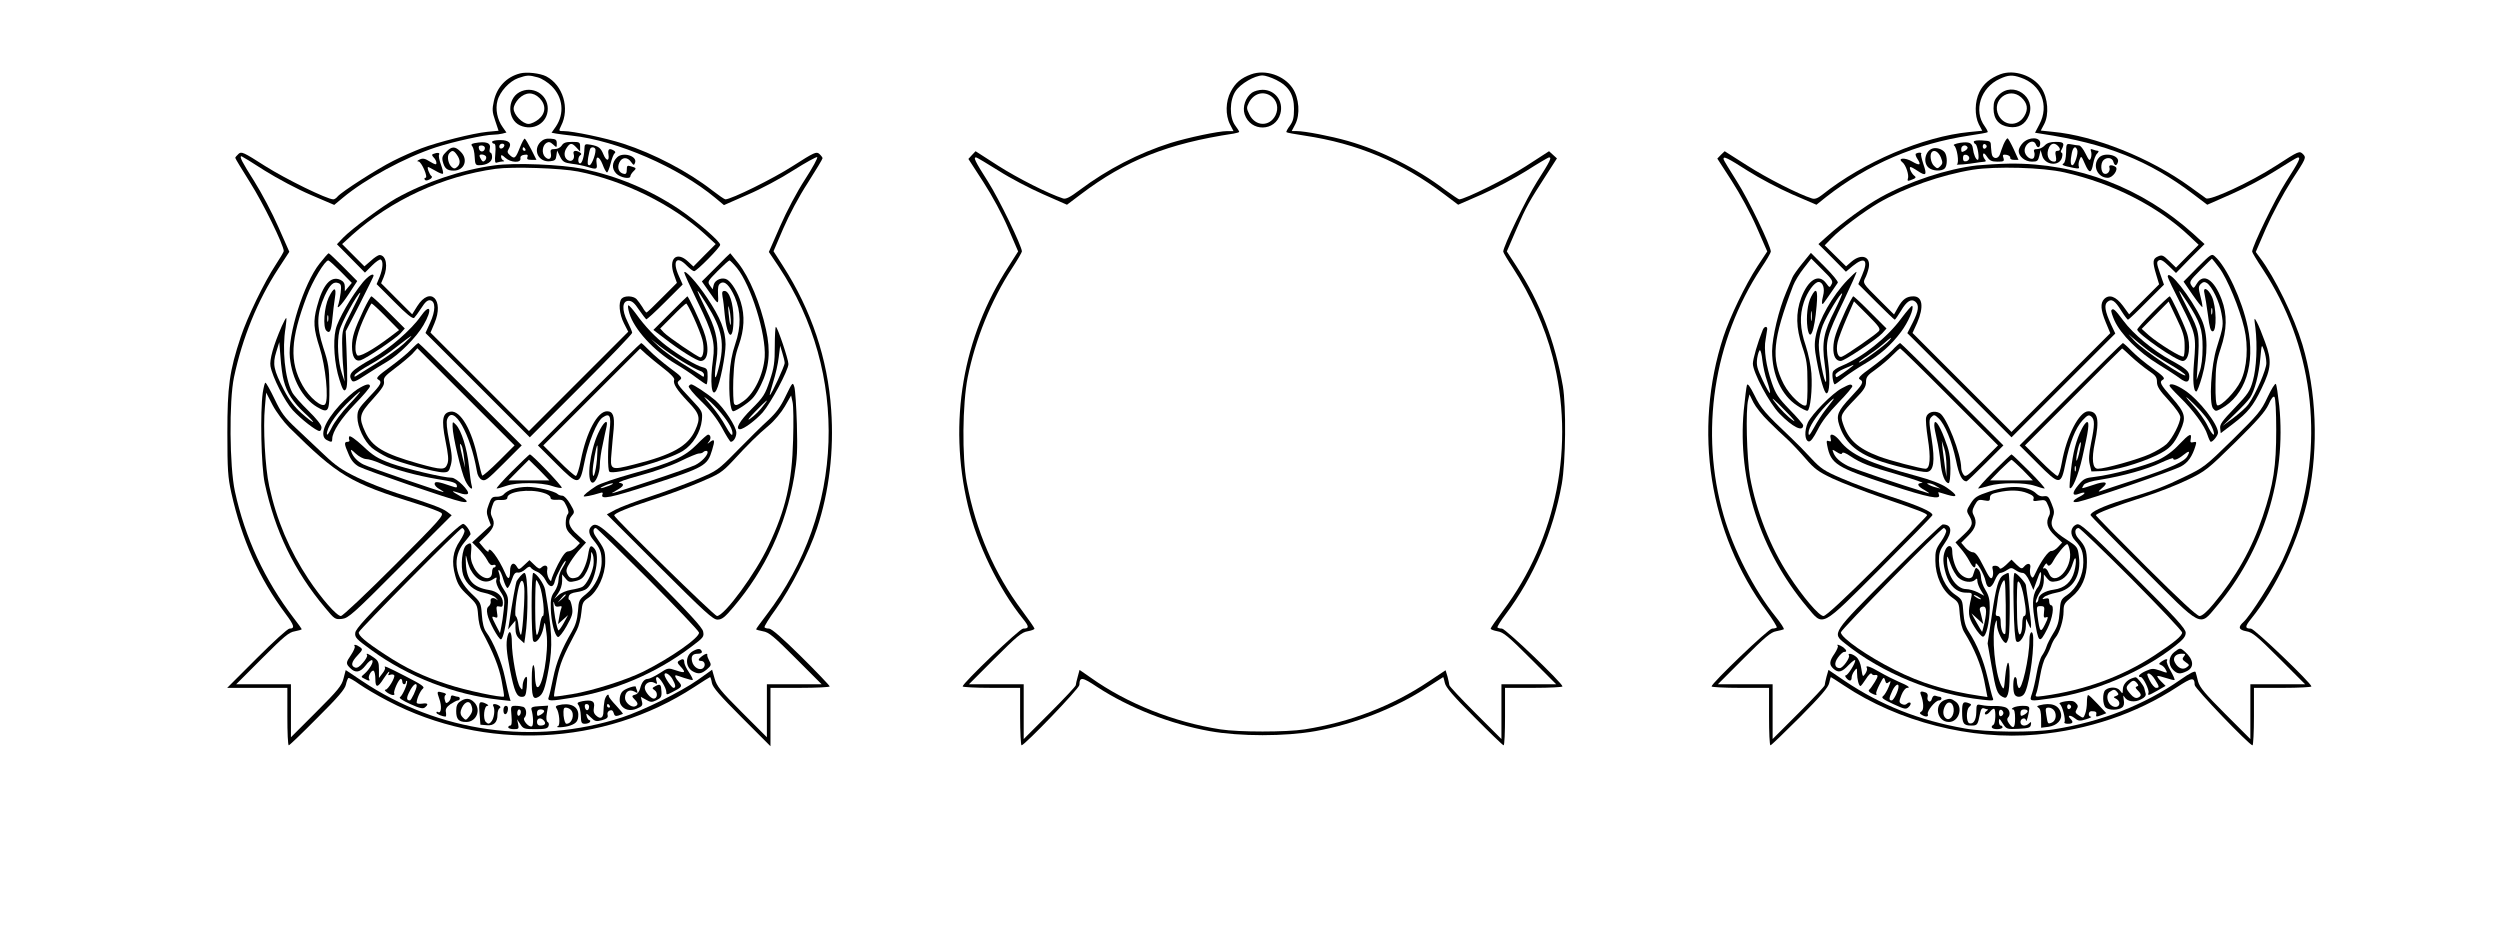 <?xml version="1.0" encoding="UTF-8" standalone="yes"?>
<svg version="1.0" xmlns="http://www.w3.org/2000/svg" width="14.5in" height="5.5in" viewBox="0 0 1392 528" preserveAspectRatio="xMidYMid meet">
  <g transform="translate(0,528) scale(0.1,-0.1)" fill="#000000" stroke="none">
    <path d="M2895 4871 c-74 -19 -128 -75 -145 -153 -10 -46 -10 -60 7 -109 l19
-57 -63 -6 c-80 -8 -274 -57 -367 -92 -39 -15 -110 -46 -157 -70 -88 -44 -286
-171 -309 -198 -7 -9 -18 -16 -24 -16 -35 0 -265 113 -379 185 -122 78 -133
83 -149 68 -10 -9 -18 -19 -18 -22 0 -4 38 -66 83 -138 70 -110 187 -348 187
-381 0 -5 -21 -40 -46 -78 -62 -94 -157 -290 -193 -399 -64 -192 -75 -277 -75
-535 0 -205 3 -248 22 -334 58 -260 155 -477 303 -675 48 -64 52 -81 21 -81
-10 0 -91 -74 -182 -165 l-165 -165 168 0 167 0 0 -160 c0 -88 3 -160 8 -160
4 0 76 69 159 153 116 115 154 160 159 185 4 18 10 34 14 37 3 2 31 -13 61
-35 30 -21 101 -63 159 -93 538 -282 1200 -252 1705 77 47 31 87 56 89 56 2 0
7 -15 10 -33 5 -25 43 -69 166 -192 l160 -160 0 163 0 162 165 0 c91 0 165 4
165 8 0 4 -71 79 -158 165 -105 104 -166 157 -180 157 -11 0 -23 3 -25 7 -3 5
26 51 64 103 80 111 185 316 228 448 68 204 95 433 79 660 -19 283 -110 555
-269 802 l-52 81 54 126 c32 74 88 180 137 255 45 71 82 132 82 137 0 4 -8 15
-18 24 -16 14 -27 10 -147 -67 -110 -71 -343 -186 -376 -186 -5 0 -37 22 -72
49 -136 106 -325 205 -497 261 -99 32 -280 70 -331 70 -29 0 -29 0 -15 29 50
97 11 227 -83 276 -34 17 -108 26 -146 16z m100 -22 c22 -6 56 -28 76 -48 64
-63 73 -153 24 -226 l-24 -34 27 -5 c15 -2 53 -8 85 -11 254 -28 594 -176 800
-347 l48 -40 132 58 c73 31 187 92 255 136 68 43 128 76 132 73 5 -3 -25 -58
-67 -123 -45 -69 -102 -176 -139 -261 l-63 -144 55 -82 c394 -593 367 -1366
-67 -1937 -33 -43 -59 -79 -59 -82 0 -2 17 -7 38 -11 33 -5 60 -28 183 -151
l144 -144 -153 0 -152 0 0 -147 0 -148 -139 139 c-121 121 -140 145 -152 188
l-14 49 -80 -57 c-94 -66 -306 -171 -420 -208 -489 -159 -1023 -84 -1450 203
l-90 60 -12 -46 c-10 -41 -31 -66 -152 -187 l-141 -141 0 148 0 147 -152 0
-153 0 144 144 c123 123 150 146 183 151 21 4 38 9 38 12 0 2 -20 30 -44 61
-162 212 -272 448 -328 706 -30 138 -33 504 -5 636 47 220 130 424 246 603
l62 95 -61 138 c-33 76 -94 191 -135 256 -68 107 -84 138 -70 138 2 0 61 -36
129 -80 72 -45 181 -103 256 -135 l131 -56 47 39 c127 106 346 225 520 282 99
32 271 70 319 70 15 0 38 3 50 6 l23 6 -21 30 c-30 41 -42 101 -29 147 13 51
67 109 115 126 49 17 60 18 110 4z"/>
    <path d="M2891 4766 c-68 -38 -66 -152 4 -184 75 -34 155 13 155 93 0 81 -87
131 -159 91z m113 -32 c37 -38 36 -84 -5 -118 -17 -14 -42 -26 -56 -26 -33 0
-83 51 -83 85 0 16 12 38 29 56 38 37 79 38 115 3z"/>
    <path d="M2895 4459 c-24 -61 -30 -66 -55 -44 -15 13 -17 21 -8 35 20 32 3 50
-47 50 -25 0 -45 -4 -45 -10 0 -5 5 -10 11 -10 8 0 10 -18 7 -55 -4 -45 -2
-55 9 -50 8 3 22 5 31 6 11 0 12 2 5 6 -7 2 -13 12 -13 21 0 12 4 11 23 -6 30
-28 89 -31 85 -4 -2 11 5 18 21 20 18 3 22 0 18 -12 -5 -12 0 -16 22 -16 l28
0 -29 58 c-16 31 -32 58 -36 60 -4 1 -16 -21 -27 -49z m-87 9 c-6 -18 -28 -21
-28 -4 0 9 7 16 16 16 9 0 14 -5 12 -12z m117 -18 c3 -5 1 -10 -4 -10 -6 0
-11 5 -11 10 0 6 2 10 4 10 3 0 8 -4 11 -10z"/>
    <path d="M3010 4490 c-45 -45 -12 -114 52 -108 28 3 33 7 36 32 l4 28 16 -33
c15 -30 23 -35 67 -41 28 -3 66 -11 85 -17 51 -16 57 -14 52 18 -7 47 14 44
33 -4 9 -25 20 -45 25 -45 4 0 13 23 20 50 7 28 17 53 22 56 6 4 5 10 -3 15
-26 16 -36 10 -31 -21 6 -39 -12 -39 -28 0 -15 37 -27 46 -70 54 -33 6 -35 4
-36 -22 -1 -43 -13 -82 -24 -82 -14 0 -13 37 1 46 8 4 7 9 -2 15 -23 15 -41
10 -35 -8 8 -25 -7 -45 -27 -37 -25 9 -31 42 -13 69 20 31 30 31 56 3 l20 -22
0 27 c0 25 -3 27 -45 27 -34 0 -48 -5 -57 -20 -8 -12 -24 -20 -39 -20 -22 0
-26 -4 -22 -24 6 -30 -11 -41 -32 -20 -20 20 -16 63 7 78 13 8 22 6 37 -8 21
-19 21 -19 21 5 0 21 -5 25 -35 27 -24 2 -41 -4 -55 -18z m304 -38 c9 -14 -18
-92 -32 -92 -11 0 -12 10 -7 43 4 23 9 45 12 50 6 9 21 9 27 -1z"/>
    <path d="M2642 4483 c-18 -4 -21 -8 -12 -18 6 -7 12 -34 13 -59 2 -40 5 -46
24 -46 43 0 73 18 73 45 0 14 -4 25 -9 25 -5 0 -7 9 -4 21 9 34 -20 44 -85 32z
m58 -27 c0 -22 -27 -27 -33 -5 -4 14 0 19 14 19 10 0 19 -6 19 -14z m6 -47 c3
-6 1 -16 -5 -22 -9 -9 -14 -8 -21 3 -5 8 -10 18 -10 23 0 11 28 8 36 -4z"/>
    <path d="M2484 4434 c-20 -19 -24 -31 -19 -52 10 -40 24 -52 61 -52 60 0 83
62 39 105 -31 32 -50 31 -81 -1z m60 -16 c20 -28 20 -52 1 -68 -11 -10 -18
-10 -29 -1 -20 17 -29 60 -15 77 16 19 25 18 43 -8z"/>
    <path d="M2413 4423 c-10 -3 -9 -8 2 -20 8 -8 15 -21 15 -30 0 -12 -7 -10 -36
7 -28 18 -40 20 -57 12 -15 -7 -17 -11 -7 -11 17 -1 56 -91 39 -91 -6 0 -7 -5
-4 -10 4 -7 13 -6 27 1 12 6 16 14 11 18 -11 7 -28 51 -19 51 3 0 21 -10 41
-21 20 -12 38 -19 41 -16 4 3 -2 26 -11 51 -9 24 -14 49 -10 55 6 11 -10 13
-32 4z"/>
    <path d="M3436 4404 c-29 -28 -31 -63 -5 -90 22 -23 79 -34 79 -15 0 5 7 17
16 26 19 18 18 20 -13 29 -20 6 -23 4 -23 -19 0 -19 -5 -26 -16 -23 -28 5 -39
33 -26 62 14 32 45 34 66 4 14 -19 16 -20 22 -4 14 37 -68 62 -100 30z"/>
    <path d="M2752 4359 c-180 -24 -385 -93 -546 -183 -79 -45 -246 -169 -296
-220 l-34 -36 78 -79 78 -79 40 40 c21 21 43 36 48 33 15 -9 12 -50 -6 -96
l-17 -41 98 -98 c69 -70 102 -96 111 -90 6 6 24 30 40 55 21 33 34 45 49 43
31 -5 31 -58 0 -125 l-26 -57 291 -291 290 -290 285 285 c157 157 285 290 285
297 0 6 -12 34 -26 62 -33 66 -30 116 6 116 19 0 33 -12 58 -50 19 -27 37 -51
40 -53 4 -1 51 42 105 96 l98 98 -20 45 c-40 86 -14 120 44 59 16 -16 34 -30
40 -30 14 0 145 132 145 147 0 19 -131 132 -230 199 -166 110 -339 182 -535
224 -117 24 -378 35 -493 19z m467 -34 c253 -50 527 -185 706 -349 l60 -55
-62 -62 -62 -63 -29 27 c-64 61 -112 18 -79 -73 l16 -45 -82 -82 c-45 -46 -84
-83 -87 -83 -3 0 -14 13 -23 30 -10 16 -25 36 -33 45 -18 18 -65 20 -82 3 -20
-20 -14 -87 12 -138 l24 -47 -277 -277 -276 -276 -274 274 -274 274 22 52 c56
131 -23 210 -96 95 l-28 -45 -86 86 -87 87 14 33 c26 61 14 124 -23 124 -7 0
-29 -14 -48 -32 l-36 -31 -62 62 -62 62 55 50 c219 196 506 328 800 369 95 13
361 4 459 -15z"/>
    <path d="M1779 3812 c-87 -110 -178 -397 -165 -523 12 -120 72 -228 151 -275
65 -38 70 -29 69 114 -1 103 -5 129 -34 217 -39 122 -37 188 8 288 30 64 49
82 78 70 13 -5 15 -15 11 -52 -3 -25 -9 -54 -12 -63 -16 -40 13 -12 57 55 l47
72 -77 78 c-42 42 -79 77 -82 77 -3 0 -26 -26 -51 -58z m118 -44 l62 -63 -20
-24 -19 -23 0 26 c0 18 -8 30 -25 38 -53 24 -98 -27 -130 -149 -22 -82 -19
-124 15 -230 33 -102 51 -284 31 -313 -16 -24 -89 36 -127 105 -73 131 -67
255 24 495 32 85 101 200 120 200 4 0 35 -28 69 -62z"/>
    <path d="M3986 3791 l-78 -78 38 -54 c55 -79 55 -79 52 -20 -2 41 1 56 14 64
23 15 50 -11 79 -76 35 -82 36 -166 3 -262 -19 -56 -28 -108 -32 -172 -5 -109
4 -203 21 -203 7 0 36 16 64 36 43 30 60 50 90 111 46 93 55 189 28 308 -32
147 -92 290 -153 368 -25 31 -46 57 -46 57 -1 0 -37 -35 -80 -79z m117 -3 c78
-95 163 -367 155 -496 -7 -96 -58 -203 -119 -246 -33 -23 -43 -26 -51 -15 -5
8 -7 67 -5 134 4 97 10 135 31 194 30 86 34 162 11 238 -16 53 -50 110 -76
126 -26 16 -68 0 -75 -29 l-6 -25 -15 21 c-15 21 -12 25 43 81 32 32 62 59 66
59 3 0 22 -19 41 -42z"/>
    <path d="M3810 3762 c0 -6 34 -80 75 -164 84 -172 98 -225 85 -319 -18 -125
-8 -221 19 -171 20 38 51 192 51 255 -1 78 -28 147 -103 259 -55 83 -127 162
-127 140z m125 -177 c88 -141 102 -218 65 -360 -20 -79 -26 -52 -10 53 12 83
-1 158 -41 241 -59 121 -68 141 -64 141 2 0 25 -34 50 -75z"/>
    <path d="M2021 3709 c-63 -76 -140 -209 -152 -264 -16 -70 -7 -193 21 -279 16
-52 24 -66 33 -57 12 12 13 49 6 231 l-4 95 78 152 c42 83 77 154 77 157 0 18
-29 0 -59 -35z m-63 -161 c-50 -97 -53 -106 -53 -178 0 -41 3 -106 7 -145 l7
-70 -15 45 c-22 63 -29 178 -14 238 10 44 102 212 116 212 3 0 -19 -46 -48
-102z"/>
    <path d="M1830 3623 c-25 -54 -33 -164 -13 -184 19 -19 27 -4 34 69 3 37 10
88 14 115 10 61 -6 61 -35 0z m-3 -130 c-3 -10 -5 -4 -5 12 0 17 2 24 5 18 2
-7 2 -21 0 -30z"/>
    <path d="M4023 3628 c4 -18 9 -62 12 -98 14 -140 50 -156 49 -22 -1 84 -23
152 -50 152 -13 0 -15 -7 -11 -32z m46 -127 c2 -54 -6 -32 -12 34 -4 39 -3 50
2 30 5 -16 9 -45 10 -64z"/>
    <path d="M2024 3553 c-51 -109 -64 -149 -64 -202 0 -58 18 -86 48 -77 33 11
193 119 222 150 l24 27 -89 89 c-49 50 -93 90 -97 90 -4 0 -24 -35 -44 -77z
m125 -37 l73 -74 -53 -40 c-94 -71 -172 -114 -181 -99 -19 30 -7 101 33 193
23 52 45 94 48 94 4 0 40 -33 80 -74z"/>
    <path d="M3731 3536 l-93 -93 59 -45 c87 -68 184 -128 204 -128 44 0 51 78 15
172 -22 59 -83 188 -89 188 -1 0 -44 -42 -96 -94z m132 -25 c20 -44 42 -99 48
-123 12 -45 6 -98 -11 -98 -13 0 -182 115 -204 139 l-20 22 69 69 c38 39 72
70 76 70 3 0 23 -36 42 -79z"/>
    <path d="M3504 3536 c27 -90 137 -210 256 -281 36 -21 88 -55 116 -77 28 -21
54 -38 57 -38 4 0 7 20 7 44 0 39 -3 45 -27 51 -35 8 -131 65 -203 120 -62 48
-119 108 -169 178 -19 26 -38 47 -42 47 -5 0 -2 -20 5 -44z m296 -269 c41 -25
85 -48 98 -52 12 -3 22 -13 22 -22 0 -14 -2 -14 -22 1 -13 8 -59 38 -104 65
-44 28 -101 69 -125 91 l-44 42 50 -40 c28 -22 84 -60 125 -85z"/>
    <path d="M2341 3517 c-49 -71 -172 -178 -266 -232 -122 -69 -139 -88 -116
-124 7 -11 23 -5 77 31 38 25 92 58 119 74 66 38 164 136 203 204 52 89 38
126 -17 47z m-94 -152 c-27 -25 -90 -70 -140 -101 -51 -32 -102 -64 -115 -72
-18 -12 -21 -12 -17 -1 3 8 41 34 84 58 43 23 112 69 152 102 41 32 76 58 79
58 3 0 -17 -20 -43 -44z"/>
    <path d="M1569 3464 c-47 -108 -69 -187 -63 -223 11 -61 80 -197 124 -245 46
-50 131 -116 149 -116 6 0 11 9 11 21 0 13 -28 48 -74 93 -40 39 -81 85 -90
103 -40 80 -56 238 -36 358 4 28 6 52 4 54 -2 2 -13 -18 -25 -45z m11 -304
c17 -67 53 -121 115 -179 31 -28 53 -51 48 -51 -5 0 -34 22 -65 50 -38 34 -68
73 -96 127 -59 114 -65 146 -44 213 l17 55 7 -85 c3 -47 11 -106 18 -130z"/>
    <path d="M4314 3353 c0 -91 -4 -121 -28 -192 -26 -77 -34 -91 -102 -159 -66
-66 -92 -112 -64 -112 21 0 88 50 127 94 45 52 143 235 143 269 0 26 -61 207
-70 207 -3 0 -6 -48 -6 -107z m55 -94 c1 -15 -75 -179 -83 -179 -2 0 7 33 19
73 13 40 27 102 31 138 l8 64 12 -40 c7 -22 13 -47 13 -56z m-110 -226 c-29
-40 -56 -66 -84 -86 -17 -11 -4 6 30 41 59 61 80 78 54 45z"/>
    <path d="M2289 3334 c-18 -20 -71 -63 -117 -97 -66 -48 -80 -62 -68 -69 26
-14 20 -27 -49 -99 -59 -63 -65 -73 -65 -112 0 -54 38 -135 81 -171 18 -15 58
-39 88 -53 68 -30 264 -83 308 -83 29 0 33 4 43 40 9 33 7 59 -9 137 -13 65
-17 103 -11 119 34 87 130 -82 165 -288 3 -24 14 -42 27 -49 19 -10 31 -1 122
90 l101 101 -285 285 c-157 157 -287 285 -290 285 -4 0 -22 -16 -41 -36z m489
-621 c-48 -48 -90 -84 -93 -81 -3 3 -14 46 -25 96 -32 157 -96 268 -151 260
-45 -6 -52 -44 -29 -160 16 -79 19 -110 11 -131 -13 -35 -30 -35 -162 2 -191
54 -257 93 -295 175 -38 82 -34 101 42 184 52 58 65 78 62 97 -4 21 5 32 61
74 36 27 79 63 96 80 l29 32 271 -271 270 -270 -87 -87z"/>
    <path d="M3280 3085 l-285 -285 101 -101 c125 -125 132 -124 158 7 21 109 70
230 102 250 39 26 48 10 38 -75 -11 -97 -11 -217 -1 -227 22 -22 328 64 409
115 57 36 99 105 106 172 4 47 3 49 -55 111 -88 94 -89 96 -68 112 16 12 12
18 -56 68 -41 31 -92 74 -114 97 -21 22 -42 41 -45 41 -3 0 -133 -128 -290
-285z m417 142 c39 -30 60 -53 57 -61 -8 -22 13 -55 77 -123 66 -68 71 -90 40
-158 -40 -89 -128 -138 -339 -191 -134 -34 -136 -33 -127 66 3 36 8 95 12 132
6 72 -4 98 -37 98 -53 0 -115 -115 -146 -273 -9 -48 -22 -87 -28 -87 -6 0 -50
38 -96 85 l-85 85 270 270 269 269 35 -32 c20 -18 64 -54 98 -80z"/>
    <path d="M1463 3093 c-15 -108 -9 -410 11 -503 57 -267 163 -488 336 -694 53
-64 56 -66 94 -62 36 4 62 27 325 291 l286 286 -25 19 c-27 21 -98 47 -280
104 -63 20 -162 59 -220 87 -85 41 -120 65 -185 127 -45 42 -115 109 -157 148
-63 59 -83 86 -119 162 -24 50 -47 91 -51 91 -4 1 -10 -25 -15 -56z m147 -193
c272 -269 338 -309 711 -425 65 -20 125 -43 135 -50 18 -13 -2 -35 -261 -295
-154 -154 -287 -280 -297 -280 -23 0 -108 97 -180 205 -106 160 -178 329 -219
518 -23 106 -35 327 -24 441 l7 80 36 -70 c20 -38 62 -94 92 -124z"/>
    <path d="M4375 3075 c-29 -61 -53 -93 -98 -135 -34 -30 -110 -106 -171 -168
-110 -112 -112 -113 -226 -161 -63 -26 -180 -70 -260 -96 -80 -26 -167 -59
-193 -73 l-48 -26 293 -293 c254 -253 298 -293 323 -293 25 0 41 13 90 71 177
209 290 451 337 724 17 102 19 147 15 295 -3 96 -9 188 -14 205 -9 29 -10 28
-48 -50z m41 -245 c-6 -235 -41 -386 -137 -589 -71 -153 -246 -391 -287 -391
-14 0 -572 546 -572 560 0 12 76 43 221 90 80 26 197 69 259 96 103 43 120 54
175 112 93 101 146 153 206 203 30 25 70 73 89 106 l35 61 8 -37 c5 -20 6
-115 3 -211z"/>
    <path d="M1989 3112 c-24 -16 -68 -55 -97 -87 -86 -94 -115 -172 -73 -195 27
-14 31 -13 31 7 0 38 49 113 127 194 46 47 83 91 83 98 0 18 -23 13 -71 -17z
m-46 -85 c-39 -41 -82 -98 -96 -128 -15 -30 -26 -46 -27 -36 0 34 41 99 109
168 38 38 72 69 76 69 4 0 -24 -33 -62 -73z"/>
    <path d="M3835 3130 c-4 -6 27 -43 68 -83 51 -49 88 -97 117 -149 23 -43 45
-78 49 -78 15 0 31 25 31 51 0 33 -67 136 -117 180 -40 34 -122 89 -134 89 -4
0 -11 -5 -14 -10z m178 -148 c47 -56 69 -98 65 -120 -2 -11 -16 6 -37 44 -18
34 -56 88 -84 120 -41 47 -45 53 -17 30 19 -15 52 -49 73 -74z"/>
    <path d="M2520 2905 c0 -51 49 -258 71 -302 21 -42 46 -60 35 -25 -3 9 -10 58
-15 107 -10 97 -42 198 -72 230 -19 19 -19 19 -19 -10z m64 -176 l6 -54 -15
60 c-17 70 -18 86 -5 64 5 -8 11 -40 14 -70z"/>
    <path d="M3330 2866 c-46 -101 -65 -263 -33 -273 18 -6 43 51 43 99 0 24 7 75
16 113 8 39 17 82 21 98 11 50 -17 29 -47 -37z m-6 -143 c-7 -77 -24 -126 -24
-67 0 33 20 144 26 144 2 0 1 -35 -2 -77z"/>
    <path d="M1945 2850 c-3 -5 -3 -14 0 -20 3 -5 -1 -10 -9 -10 -21 0 -20 -12 5
-69 14 -34 31 -54 57 -69 39 -21 513 -184 570 -195 44 -9 40 5 -8 32 -50 28
-51 32 -2 16 23 -8 41 -10 47 -4 13 13 -63 89 -90 89 -46 0 -256 50 -339 80
-75 28 -99 43 -156 97 -39 36 -71 59 -75 53z m93 -126 c15 0 50 -11 77 -23 75
-34 208 -70 322 -89 79 -12 103 -20 106 -33 4 -16 1 -16 -32 -5 -71 25 -91 27
-91 12 0 -9 12 -22 28 -30 15 -8 24 -15 21 -16 -11 0 -419 139 -446 154 -32
16 -57 42 -67 71 -6 16 0 13 24 -10 18 -17 43 -30 58 -31z"/>
    <path d="M3881 2806 c-69 -70 -141 -103 -356 -162 -93 -26 -186 -57 -205 -70
-46 -30 -70 -50 -70 -57 0 -5 46 4 87 17 18 6 22 4 17 -8 -11 -29 46 -18 271
55 299 97 314 106 340 193 17 55 14 65 -12 45 -16 -13 -17 -12 -5 3 13 16 9
38 -6 38 -4 0 -32 -24 -61 -54z m59 -44 c0 -18 -34 -54 -68 -71 -20 -10 -129
-49 -242 -86 -251 -83 -243 -81 -197 -55 42 23 47 37 15 42 -13 2 40 20 117
41 79 21 177 56 225 80 47 23 92 42 102 42 9 0 20 3 24 8 10 9 24 9 24 -1z
m-550 -187 c-46 -18 -64 -17 -25 0 17 8 37 14 45 14 8 0 -1 -7 -20 -14z"/>
    <path d="M2850 2655 c-52 -52 -90 -95 -84 -95 7 0 31 7 54 15 57 20 193 20
254 -1 26 -9 50 -13 54 -10 6 6 -166 186 -178 186 -3 0 -48 -43 -100 -95z
m153 8 l56 -58 -114 0 -114 0 57 58 c31 31 57 57 57 57 0 0 26 -26 58 -57z"/>
    <path d="M2851 2556 c-18 -6 -38 -19 -45 -27 -6 -9 -24 -15 -40 -15 -25 1 -31
-5 -44 -41 -14 -37 -14 -48 -3 -80 l14 -37 -52 -48 -52 -48 33 -33 c18 -18 41
-47 51 -66 11 -22 22 -31 32 -27 8 3 15 1 15 -4 0 -6 -4 -10 -10 -10 -5 0 -10
-11 -10 -25 0 -57 -67 -39 -101 26 -16 31 -20 54 -16 86 5 49 0 57 -26 38 -24
-17 -34 -117 -18 -167 17 -51 61 -89 118 -99 26 -5 56 -18 65 -29 10 -11 13
-15 6 -10 -19 16 -40 12 -36 -7 2 -10 -3 -23 -11 -29 -10 -8 -12 -21 -7 -45 7
-39 62 -139 75 -139 12 0 29 79 37 169 6 62 4 71 -21 109 -15 22 -25 47 -22
54 2 7 0 23 -4 36 -6 15 -5 21 1 17 5 -3 16 -27 23 -53 8 -26 18 -46 23 -46 5
1 16 22 24 46 11 33 19 42 33 40 11 -2 29 6 42 18 16 15 25 18 30 10 4 -7 21
-18 37 -24 16 -7 37 -28 46 -47 21 -42 44 -44 52 -3 7 30 60 128 60 109 0 -5
-9 -23 -20 -40 -11 -16 -20 -45 -20 -63 0 -19 -10 -48 -22 -65 -19 -26 -23
-44 -21 -97 2 -72 22 -151 40 -157 6 -2 28 25 48 61 32 57 36 72 30 106 -4 22
-10 40 -15 40 -4 0 -6 8 -3 19 3 13 17 20 44 24 22 3 47 11 56 19 46 37 75
185 44 222 -21 25 -28 19 -36 -31 -8 -56 -38 -118 -60 -127 -30 -11 -45 -6
-56 18 -9 19 -6 31 17 67 15 24 41 59 58 76 l29 32 -46 42 c-51 44 -60 78 -31
110 14 16 14 21 -11 63 -15 26 -34 46 -44 46 -9 0 -21 4 -26 9 -18 17 -119 41
-169 40 -28 0 -66 -6 -85 -13z m174 -20 c23 -6 40 -18 40 -26 0 -11 11 -14 36
-13 32 2 38 -2 53 -34 12 -25 14 -39 7 -46 -6 -6 -11 -28 -11 -49 0 -31 7 -44
39 -75 l40 -37 -22 -23 c-12 -12 -31 -23 -42 -23 -15 0 -30 -19 -58 -72 -20
-40 -37 -80 -37 -88 -1 -9 -6 -5 -15 10 -7 14 -11 35 -8 48 6 24 -14 31 -34
11 -9 -9 -18 -4 -38 16 l-27 26 -30 -28 c-27 -26 -30 -26 -39 -10 -18 32 -39
20 -39 -23 0 -47 -11 -51 -27 -12 -37 85 -93 159 -93 122 0 -6 -12 2 -26 19
l-26 31 41 40 c42 41 49 66 30 102 -8 16 -8 30 1 58 11 34 15 37 48 36 25 -1
37 3 37 13 0 34 123 51 200 27z m279 -405 c-9 -48 -40 -108 -62 -119 -9 -5
-37 -12 -62 -16 -25 -4 -56 -17 -69 -29 l-25 -22 22 32 c13 18 22 46 22 68 l0
37 19 -23 c17 -21 23 -22 57 -14 32 8 43 18 62 55 12 24 22 60 23 80 0 32 1
33 10 11 5 -13 6 -40 3 -60z m-685 -21 c33 -62 83 -84 125 -56 22 14 24 14 19
-5 -3 -11 6 -36 22 -61 25 -37 26 -46 20 -102 -3 -33 -10 -77 -14 -96 l-7 -35
-22 42 c-26 51 -27 54 -5 46 14 -5 15 -1 10 29 -5 32 -3 35 14 31 15 -4 19 0
19 21 0 35 -31 64 -77 71 -89 14 -125 55 -129 147 -2 49 -1 55 5 28 4 -19 13
-46 20 -60z m531 -143 c0 -2 -10 -12 -22 -23 l-23 -19 19 23 c18 21 26 27 26
19z m-38 -64 c15 4 18 2 13 -11 -4 -9 -9 -33 -12 -52 l-6 -35 28 25 28 25 -23
-42 c-13 -24 -27 -43 -30 -43 -4 0 -12 31 -19 69 -11 68 -13 114 -4 78 3 -13
11 -17 25 -14z"/>
    <path d="M2272 2076 c-228 -228 -292 -297 -294 -320 -3 -25 6 -35 92 -97 203
-148 461 -247 709 -275 l64 -7 -7 24 c-4 13 -15 62 -25 109 -17 83 -65 199
-104 251 -13 18 -21 50 -24 95 -5 68 -6 70 -58 119 -94 90 -110 202 -39 286
19 22 34 43 34 44 0 17 -26 54 -40 58 -13 3 -99 -77 -308 -287z m314 250 c3
-7 -9 -33 -25 -57 -40 -58 -48 -118 -26 -195 13 -48 27 -69 70 -109 50 -48 53
-53 57 -110 2 -33 11 -72 19 -86 65 -120 98 -203 112 -279 9 -46 15 -86 13
-88 -10 -9 -214 34 -316 68 -133 43 -231 90 -345 165 -112 73 -152 108 -147
125 5 17 563 580 575 580 4 0 10 -6 13 -14z"/>
    <path d="M3292 2348 c-18 -18 -14 -44 12 -75 37 -45 46 -68 46 -120 0 -65 -37
-141 -87 -181 -38 -30 -41 -35 -45 -96 -4 -47 -14 -79 -34 -113 -55 -94 -86
-169 -104 -258 -10 -49 -21 -98 -25 -107 -9 -23 9 -23 130 -3 240 39 468 136
663 283 69 52 73 56 67 86 -5 23 -75 99 -288 314 -279 279 -305 300 -335 270z
m315 -290 c155 -156 283 -290 285 -300 5 -27 -155 -140 -311 -218 -93 -46
-281 -106 -395 -125 -54 -9 -99 -15 -101 -13 -2 2 5 46 16 98 18 88 31 120
111 272 11 21 22 64 25 97 5 55 9 62 40 83 51 35 93 126 93 202 0 60 -4 69
-53 139 -17 24 -16 47 1 47 4 0 134 -127 289 -282z"/>
    <path d="M2898 2073 c-8 -10 -18 -23 -21 -28 -5 -10 -26 -123 -42 -235 l-6
-35 20 25 21 25 0 -41 c0 -30 6 -47 24 -63 l25 -23 5 33 c19 122 17 359 -4
359 -4 0 -14 -8 -22 -17z m22 -86 c0 -94 -13 -246 -20 -242 -4 3 -10 25 -13
51 -2 26 -9 49 -15 53 -10 6 7 144 23 183 12 31 25 8 25 -45z"/>
    <path d="M2960 1908 c0 -101 4 -190 9 -197 14 -21 47 23 57 74 7 39 8 39 17
-32 14 -102 -24 -316 -53 -298 -5 3 -10 27 -11 53 -1 93 -18 90 -18 -3 -1
-102 6 -123 36 -106 26 13 38 46 58 156 23 127 20 210 -20 442 -6 32 -49 93
-66 93 -5 0 -9 -79 -9 -182z m45 110 c17 -43 31 -168 17 -168 -5 0 -12 -22
-16 -50 -4 -27 -11 -52 -16 -55 -6 -4 -10 51 -10 149 0 86 2 156 6 156 3 0 11
-15 19 -32z"/>
    <path d="M2826 1738 c-10 -39 -6 -90 14 -189 24 -120 37 -149 65 -149 20 0 23
7 28 53 2 28 3 54 0 57 -7 8 -23 -24 -23 -50 -1 -23 -2 -24 -14 -7 -18 24 -46
176 -46 250 0 58 -13 76 -24 35z"/>
    <path d="M1975 1681 c3 -5 -6 -26 -20 -47 -30 -44 -30 -49 -5 -74 29 -29 55
-25 86 15 14 19 30 32 36 29 11 -7 -14 -51 -43 -76 -20 -17 -20 -17 0 -27 25
-14 34 -14 26 -1 -8 13 14 52 26 45 5 -4 9 -24 9 -46 0 -50 13 -50 45 1 14 22
28 40 31 40 3 0 2 -5 -2 -12 -5 -8 -2 -9 9 -5 9 3 19 2 22 -3 7 -11 -34 -80
-48 -80 -17 -1 24 -30 41 -30 7 0 11 4 7 9 -6 11 25 81 37 81 4 0 8 -7 8 -15
0 -8 5 -15 10 -15 6 0 10 5 10 12 0 6 3 9 6 6 7 -8 -24 -81 -39 -90 -7 -4 15
-19 57 -38 53 -24 71 -28 82 -19 22 18 17 26 -16 21 -17 -2 -30 0 -30 6 0 21
21 67 35 78 12 9 -8 23 -96 68 -111 57 -124 62 -115 48 2 -4 -4 -19 -15 -32
l-19 -25 0 47 c0 40 -4 50 -29 67 -30 22 -46 27 -37 13 3 -5 -7 -24 -23 -42
-19 -23 -33 -31 -44 -27 -25 9 -21 31 14 68 29 31 30 34 13 46 -21 15 -38 17
-29 4z m345 -220 c0 -17 -30 -81 -38 -81 -20 0 -20 15 -1 51 18 36 39 52 39
30z"/>
    <path d="M3859 1655 c-45 -24 -45 -90 0 -114 30 -16 47 -13 77 12 24 21 26 25
13 48 -7 13 -12 27 -11 32 3 11 -11 8 -30 -7 -22 -16 -23 -26 -4 -26 20 0 27
-26 11 -40 -19 -16 -53 4 -61 35 -8 32 2 45 32 45 15 0 24 5 22 12 -6 18 -20
19 -49 3z"/>
    <path d="M3781 1601 c-11 -7 -10 -13 8 -32 32 -34 26 -39 -24 -22 -45 15 -46
15 -93 -16 -27 -17 -56 -31 -64 -31 -20 0 -35 -18 -44 -54 -4 -16 -15 -31 -25
-33 -23 -6 -23 -10 -4 -29 19 -19 19 -30 1 -37 -21 -8 -56 21 -56 47 0 34 23
50 51 36 19 -11 21 -10 16 5 -4 9 -7 19 -7 21 0 9 -56 -9 -72 -24 -18 -15 -24
-58 -10 -78 18 -27 51 -35 87 -20 31 13 35 19 29 41 l-6 25 29 -16 c26 -15 32
-15 58 -3 25 12 30 20 28 48 -2 41 -6 45 -33 31 -20 -11 -21 -12 -4 -24 18
-13 14 -46 -6 -46 -17 0 -50 39 -50 60 0 26 30 41 54 28 15 -9 17 -7 11 11 -4
12 -2 21 4 21 14 0 51 -60 51 -83 0 -17 2 -17 33 -1 55 28 58 33 37 57 -18 19
-26 37 -16 37 2 0 23 -7 46 -15 24 -8 45 -13 47 -11 3 2 -7 22 -21 43 -14 20
-26 46 -26 55 0 20 -8 22 -29 9z m-38 -100 c19 -33 22 -51 7 -51 -10 0 -50 58
-50 73 0 18 27 4 43 -22z"/>
    <path d="M2446 1389 c15 -41 11 -84 -7 -74 -5 4 -9 2 -9 -3 0 -8 31 -21 51
-22 3 0 4 11 2 24 -4 17 3 29 25 45 17 11 35 21 41 21 6 0 11 5 11 10 0 6 -4
10 -9 10 -5 0 -16 3 -25 6 -10 4 -16 1 -16 -9 0 -8 -6 -20 -14 -26 -11 -9 -15
-7 -19 11 -4 12 -2 25 4 29 6 3 0 9 -13 12 -36 10 -37 9 -22 -34z"/>
    <path d="M3366 1379 c-3 -17 -6 -44 -6 -60 0 -36 -16 -46 -40 -24 -14 12 -17
25 -13 46 7 35 -11 44 -63 35 -29 -6 -33 -10 -23 -22 6 -8 12 -34 13 -59 1
-39 4 -45 23 -45 12 0 25 5 28 10 3 6 2 10 -3 10 -5 0 -12 10 -15 21 -5 20 -4
20 21 -4 25 -24 31 -26 64 -17 28 8 35 15 31 29 -3 11 2 21 12 25 12 4 18 0
22 -14 4 -16 11 -19 27 -14 11 4 22 8 24 9 2 2 -15 22 -37 46 -23 24 -41 47
-41 52 0 21 -18 3 -24 -24z m-86 -33 c0 -24 -17 -28 -23 -6 -3 13 0 20 9 20 8
0 14 -6 14 -14z m115 4 c3 -5 1 -10 -4 -10 -6 0 -11 5 -11 10 0 6 2 10 4 10 3
0 8 -4 11 -10z"/>
    <path d="M2562 1374 c-16 -11 -22 -25 -22 -53 0 -46 14 -61 56 -61 57 0 85 69
44 110 -24 24 -48 25 -78 4z m62 -20 c10 -26 7 -40 -12 -64 -17 -21 -19 -22
-35 -5 -12 11 -15 25 -11 39 14 45 46 62 58 30z"/>
    <path d="M2670 1308 l5 -63 35 -3 c40 -4 60 16 60 59 0 15 5 31 11 35 8 4 7 9
-2 15 -21 13 -41 11 -32 -3 11 -19 4 -71 -13 -88 -12 -12 -16 -12 -29 0 -17
17 -10 90 9 90 17 0 -17 20 -34 20 -12 0 -14 -11 -10 -62z"/>
    <path d="M3107 1353 c-12 -3 -15 -9 -9 -16 16 -21 23 -95 9 -100 -25 -11 43
-7 70 4 33 12 43 26 43 60 0 47 -47 69 -113 52z m71 -25 c24 -24 8 -78 -24
-78 -7 0 -13 19 -16 45 -2 36 0 45 12 45 9 0 21 -5 28 -12z"/>
    <path d="M2803 1325 c0 -31 21 -28 25 3 2 14 -2 22 -11 22 -9 0 -14 -10 -14
-25z"/>
    <path d="M2848 1295 c3 -37 1 -55 -7 -55 -6 0 -11 -4 -11 -10 0 -5 14 -10 30
-10 28 0 30 2 25 28 l-6 27 18 -27 c16 -26 23 -28 84 -28 53 0 68 3 73 17 4 9
2 20 -5 23 -7 5 -9 22 -4 49 l7 42 -49 -3 c-37 -2 -47 -6 -44 -18 11 -37 12
-88 3 -94 -16 -9 -55 35 -42 48 15 15 12 53 -6 60 -9 3 -28 6 -43 6 -27 0 -28
-1 -23 -55z m52 21 c0 -8 -4 -18 -10 -21 -5 -3 -10 3 -10 14 0 12 5 21 10 21
6 0 10 -6 10 -14z m130 4 c0 -5 -9 -14 -20 -20 -17 -9 -20 -8 -20 10 0 13 7
20 20 20 11 0 20 -4 20 -10z m-1 -53 c13 -16 5 -27 -21 -27 -11 0 -18 7 -18
20 0 23 22 27 39 7z"/>
    <path d="M6966 4866 c-57 -21 -87 -47 -113 -96 -29 -54 -31 -131 -4 -183 l19
-37 -35 0 c-49 0 -218 -36 -315 -66 -177 -56 -353 -147 -505 -261 -56 -42 -78
-53 -94 -48 -79 25 -253 113 -361 182 l-126 81 -20 -21 -20 -22 84 -130 c49
-76 106 -181 138 -257 l55 -128 -53 -83 c-256 -394 -337 -867 -227 -1331 51
-215 172 -465 307 -632 35 -43 35 -54 1 -54 -20 0 -337 -304 -337 -322 0 -4
72 -8 160 -8 l160 0 0 -160 c0 -88 4 -160 8 -160 17 0 322 317 322 336 1 47
15 45 99 -11 177 -116 409 -207 627 -246 167 -30 421 -30 588 0 219 39 449
129 626 246 46 30 85 55 86 55 1 0 5 -15 9 -33 5 -24 46 -72 163 -189 86 -87
160 -158 164 -158 5 0 8 72 8 160 l0 160 160 0 c88 0 160 4 160 8 0 18 -317
322 -337 322 -11 0 -22 3 -25 6 -3 3 17 36 46 74 155 206 264 459 312 725 22
124 25 432 6 545 -45 253 -127 466 -258 667 l-54 83 54 125 c55 127 69 151
169 306 l56 87 -22 20 -22 20 -130 -84 c-105 -68 -339 -184 -370 -184 -4 0
-39 24 -79 53 -160 121 -354 218 -541 272 -95 27 -239 55 -285 55 l-28 0 20
38 c28 54 22 146 -15 201 -47 71 -152 106 -231 77z m140 -31 c70 -35 99 -82
99 -161 0 -50 -5 -69 -23 -94 -13 -17 -22 -34 -19 -36 2 -3 47 -11 100 -19
295 -44 542 -148 779 -327 l77 -58 133 58 c73 32 184 91 246 130 62 40 119 73
125 75 20 4 10 -18 -65 -135 -59 -93 -188 -360 -188 -389 0 -5 24 -46 54 -91
100 -154 178 -329 221 -495 127 -488 24 -1013 -276 -1413 -38 -51 -69 -96 -69
-100 0 -5 17 -11 38 -15 33 -5 60 -28 183 -151 l144 -144 -153 0 -152 0 0
-152 0 -153 -145 145 c-80 80 -145 149 -145 155 0 5 -5 27 -10 47 l-11 36 -95
-63 c-203 -136 -436 -226 -689 -266 -103 -16 -367 -16 -470 0 -258 40 -518
143 -722 288 l-62 43 -10 -37 c-6 -21 -11 -43 -11 -48 0 -6 -65 -75 -145 -155
l-145 -145 0 153 0 152 -152 0 -153 0 144 144 c123 123 150 146 183 151 21 4
38 10 38 15 0 4 -31 49 -69 100 -154 205 -257 444 -308 713 -27 143 -24 437 5
585 42 211 131 431 247 608 30 46 55 89 55 94 0 29 -128 294 -189 389 -74 116
-84 138 -64 134 6 -2 62 -35 124 -74 62 -40 173 -98 246 -130 l134 -59 77 58
c249 189 485 283 850 338 17 3 32 7 32 10 0 3 -10 19 -22 35 -34 45 -32 142 2
192 27 41 107 87 150 87 14 0 48 -11 76 -25z"/>
    <path d="M6971 4764 c-36 -26 -54 -79 -41 -120 33 -100 171 -98 199 3 19 69
-29 133 -99 133 -20 0 -46 -7 -59 -16z m106 -19 c34 -24 44 -67 25 -107 -33
-65 -112 -63 -145 4 -17 34 -17 39 -3 67 27 51 80 66 123 36z"/>
    <path d="M11139 4867 c-58 -22 -96 -54 -118 -100 -26 -54 -27 -130 -3 -179
l19 -36 -71 -7 c-257 -25 -591 -167 -818 -348 -27 -21 -42 -27 -59 -22 -76 24
-252 114 -360 183 l-126 80 -21 -20 -20 -21 80 -124 c47 -73 105 -180 139
-258 l59 -135 -56 -85 c-66 -101 -151 -278 -188 -390 -170 -520 -80 -1094 241
-1529 34 -46 59 -87 56 -90 -4 -3 -15 -6 -26 -6 -20 0 -337 -304 -337 -322 0
-4 72 -8 160 -8 l160 0 0 -160 c0 -88 3 -160 8 -160 4 0 78 71 164 157 117
118 158 166 163 190 4 18 8 33 9 33 2 0 34 -21 72 -46 303 -203 711 -307 1074
-274 288 26 554 116 780 263 86 56 99 58 100 13 0 -19 305 -336 322 -336 4 0
8 72 8 160 l0 160 160 0 c88 0 160 4 160 8 0 18 -317 322 -337 322 -34 0 -34
11 1 54 143 176 271 451 320 686 56 274 44 579 -34 841 -46 153 -154 376 -237
485 l-23 31 58 134 c35 79 93 187 141 263 83 127 83 128 64 148 -20 19 -21 19
-151 -65 -141 -91 -367 -196 -389 -181 -7 5 -47 34 -90 65 -219 159 -531 284
-763 305 l-67 7 19 36 c28 53 21 145 -15 200 -46 70 -152 106 -228 78z m112
-19 c114 -38 161 -155 104 -261 l-24 -46 37 -6 c359 -54 598 -149 844 -336
l78 -59 134 59 c74 32 185 91 246 130 62 39 117 73 123 74 21 4 8 -22 -65
-136 -59 -92 -188 -359 -188 -388 0 -5 27 -50 61 -101 273 -416 341 -934 187
-1417 -16 -53 -52 -143 -79 -201 -50 -105 -179 -309 -218 -344 -31 -28 -26
-43 17 -51 33 -5 60 -28 183 -151 l144 -144 -153 0 -152 0 0 -152 0 -153 -140
140 c-113 113 -142 148 -151 180 -5 22 -12 46 -14 53 -3 8 -31 -5 -82 -41
-203 -142 -443 -236 -708 -278 -116 -19 -379 -16 -495 5 -255 45 -468 130
-669 265 l-90 61 -11 -38 c-5 -20 -10 -42 -10 -47 0 -6 -65 -75 -145 -155
l-145 -145 0 153 0 152 -152 0 -153 0 144 144 c117 117 151 146 180 151 20 4
39 9 43 11 4 3 -16 34 -45 70 -121 150 -235 373 -290 564 -134 464 -56 975
209 1377 30 44 54 86 54 92 0 32 -127 296 -189 391 -39 62 -73 117 -74 123 -4
21 22 8 136 -65 61 -39 171 -97 246 -130 l135 -58 55 44 c233 182 499 296 795
341 54 8 101 16 103 19 3 2 -5 17 -16 33 -64 86 -23 216 84 264 47 22 70 23
116 7z"/>
    <path d="M11129 4751 c-23 -24 -29 -38 -29 -75 0 -60 30 -95 87 -103 52 -7 89
14 109 62 44 105 -87 196 -167 116z m125 -13 c35 -32 41 -66 17 -105 -36 -59
-112 -55 -143 5 -41 84 57 161 126 100z"/>
    <path d="M11156 4477 c-7 -19 -17 -43 -20 -55 -8 -24 -30 -29 -42 -11 -4 7 -7
28 -8 48 -1 36 -1 36 -48 39 -27 2 -48 -1 -48 -7 0 -5 4 -11 9 -13 12 -4 25
-88 13 -88 -10 0 -23 30 -27 63 -4 32 -20 39 -70 32 -28 -5 -42 -11 -35 -15
17 -11 30 -98 16 -105 -10 -5 64 1 109 9 11 2 28 4 39 5 15 1 16 4 6 16 -6 8
-10 20 -8 27 3 8 11 2 22 -15 15 -22 26 -27 58 -27 35 0 39 2 33 21 -6 17 -3
20 17 17 12 -2 22 -9 21 -16 -2 -7 7 -12 21 -12 l25 0 -27 60 c-15 32 -30 59
-34 60 -4 0 -14 -15 -22 -33z m-94 -12 c0 -5 -5 -11 -11 -13 -6 -2 -11 4 -11
13 0 9 5 15 11 13 6 -2 11 -8 11 -13z m-107 -4 c3 -6 -4 -15 -15 -21 -17 -9
-20 -8 -20 10 0 20 24 28 35 11z m10 -61 c0 -8 -8 -16 -17 -18 -13 -2 -18 3
-18 18 0 15 5 20 18 18 9 -2 17 -10 17 -18z"/>
    <path d="M11264 4485 c-13 -13 -24 -33 -24 -45 0 -31 35 -60 74 -60 30 0 34 4
41 33 l7 32 9 -32 c15 -54 97 -61 110 -10 4 15 3 27 -2 27 -6 0 -6 8 1 19 17
34 11 41 -33 41 -31 0 -49 -6 -62 -20 -10 -11 -29 -20 -41 -20 -17 0 -22 -4
-18 -15 4 -8 3 -22 0 -30 -7 -21 -42 -4 -51 25 -13 42 46 86 61 45 9 -23 24
-18 24 8 0 35 -62 36 -96 2z m194 -17 c16 -16 15 -28 -3 -28 -11 0 -13 -8 -8
-30 4 -22 2 -30 -9 -30 -34 0 -48 42 -28 81 12 22 30 25 48 7z"/>
    <path d="M11504 4430 c-1 -30 -6 -55 -14 -60 -14 -8 -4 -13 57 -25 26 -5 32
-4 28 7 -3 8 -2 25 4 39 9 23 10 22 30 -24 24 -55 36 -54 46 3 4 22 13 47 22
55 8 8 10 15 5 15 -6 0 -18 3 -28 7 -13 5 -16 3 -11 -10 3 -9 3 -26 -1 -37 -7
-18 -10 -15 -30 25 -12 25 -28 45 -36 45 -7 0 -26 3 -42 6 -29 5 -29 5 -30
-46z m62 15 c7 -18 -14 -85 -27 -85 -11 0 -12 25 -3 69 7 33 21 41 30 16z"/>
    <path d="M10760 4453 c-41 -14 -54 -78 -22 -106 22 -20 73 -22 90 -5 16 16 15
70 0 90 -15 19 -47 28 -68 21z m47 -50 c11 -28 10 -34 -3 -48 -15 -15 -18 -15
-35 1 -19 17 -26 64 -12 78 14 14 37 0 50 -31z"/>
    <path d="M10667 4424 c-3 -4 1 -17 10 -30 22 -34 12 -38 -31 -13 -39 23 -83
20 -54 -4 20 -15 39 -73 31 -92 -4 -11 0 -14 13 -9 33 12 36 16 21 27 -16 14
-30 47 -19 47 4 0 21 -9 37 -20 49 -33 56 -26 35 34 -10 30 -16 57 -13 60 4 3
0 6 -9 6 -8 0 -17 -3 -21 -6z"/>
    <path d="M11687 4402 c-39 -43 -8 -112 49 -112 29 0 62 49 43 61 -20 13 -39
11 -34 -3 7 -20 -11 -42 -29 -35 -19 7 -22 57 -4 75 19 19 49 14 55 -8 7 -25
19 -26 26 -1 9 37 -77 56 -106 23z"/>
    <path d="M11008 4359 c-166 -19 -375 -88 -536 -177 -85 -47 -210 -138 -297
-216 l-50 -45 77 -77 76 -77 38 32 c67 54 89 34 53 -49 l-22 -52 99 -99 c54
-54 101 -99 104 -99 3 0 18 23 35 50 31 53 57 69 80 50 22 -19 18 -51 -15
-116 l-30 -59 290 -290 290 -290 289 289 289 289 -24 51 c-34 74 -39 109 -20
125 23 20 42 8 77 -49 17 -27 34 -50 38 -50 3 0 50 44 103 98 l97 97 -22 63
c-19 55 -20 64 -7 72 11 7 25 -1 55 -30 l41 -40 79 81 80 80 -60 55 c-287 259
-648 397 -1025 393 -58 -1 -139 -6 -182 -10z m487 -39 c269 -61 519 -188 695
-354 l52 -49 -63 -63 -63 -64 -38 37 c-34 33 -40 35 -63 25 -29 -13 -31 -29
-9 -102 l16 -53 -84 -84 -83 -83 -35 48 c-39 52 -76 65 -104 37 -22 -23 -20
-60 9 -130 l25 -60 -275 -275 -275 -275 -275 275 -276 276 26 57 c38 88 30
147 -21 147 -38 0 -60 -16 -85 -60 l-23 -41 -87 87 c-85 84 -87 88 -75 113 8
14 17 41 21 59 13 63 -39 83 -95 36 l-31 -27 -60 59 -59 58 38 39 c50 52 177
147 263 198 145 84 347 155 524 184 127 20 389 13 510 -15z"/>
    <path d="M10035 3813 c-26 -32 -51 -67 -55 -78 -5 -11 -20 -47 -34 -81 -42
-98 -78 -251 -79 -329 0 -132 52 -246 139 -303 26 -18 53 -31 58 -29 16 5 28
120 22 208 -3 43 -17 109 -32 155 -32 93 -35 167 -10 242 19 57 59 112 82 112
24 0 36 -37 25 -77 -9 -32 -8 -55 2 -42 12 15 74 106 80 115 3 6 -29 45 -72
88 l-78 78 -48 -59z m163 -116 c-10 -20 -11 -20 -30 6 -41 56 -100 21 -139
-82 -31 -83 -29 -167 6 -271 25 -73 29 -101 29 -202 1 -64 -2 -120 -7 -124
-17 -17 -92 54 -125 117 -72 141 -62 248 52 548 9 24 36 68 59 97 l42 54 62
-62 c54 -53 61 -64 51 -81z"/>
    <path d="M12236 3791 l-78 -79 48 -70 c27 -39 52 -71 56 -72 3 0 -1 25 -9 56
-13 51 -13 58 1 73 13 12 21 13 34 5 28 -18 70 -104 81 -169 12 -65 11 -72
-26 -190 -32 -100 -44 -308 -21 -339 14 -17 16 -17 44 -2 136 74 193 248 149
456 -31 149 -117 334 -182 392 -18 17 -22 14 -97 -61z m121 -3 c44 -58 113
-225 139 -335 24 -101 16 -221 -20 -295 -27 -57 -109 -142 -130 -135 -7 3 -11
44 -10 118 1 97 5 127 29 199 35 104 37 188 5 273 -42 111 -101 149 -138 88
-18 -29 -18 -29 -31 -9 -12 19 -7 26 50 84 35 35 64 64 65 64 1 0 20 -24 41
-52z"/>
    <path d="M10288 3722 c-85 -88 -161 -222 -178 -314 -8 -40 -7 -72 5 -133 19
-103 43 -185 55 -185 17 0 21 81 9 173 -16 120 -10 142 87 343 41 86 73 158
71 160 -2 2 -24 -18 -49 -44z m-72 -170 c-62 -121 -73 -178 -56 -299 7 -51 10
-96 7 -99 -9 -9 -41 150 -40 206 0 32 10 77 22 108 23 57 101 186 108 178 2
-2 -16 -44 -41 -94z"/>
    <path d="M12070 3739 c0 -6 34 -77 75 -157 82 -162 84 -173 71 -323 -8 -94 -3
-159 13 -159 5 0 19 37 32 83 34 118 33 241 -3 319 -57 122 -188 288 -188 237z
m108 -141 c73 -112 86 -152 86 -253 0 -58 -6 -106 -17 -135 l-16 -45 6 90 c11
168 9 180 -52 298 -31 59 -54 107 -51 107 2 0 22 -28 44 -62z"/>
    <path d="M12275 3643 c4 -16 12 -68 19 -118 8 -68 15 -90 26 -90 24 0 21 138
-4 193 -22 48 -53 59 -41 15z m42 -110 c-3 -10 -5 -4 -5 12 0 17 2 24 5 18 2
-7 2 -21 0 -30z"/>
    <path d="M10085 3629 c-21 -39 -29 -114 -21 -173 13 -86 39 -24 51 122 8 89
-2 106 -30 51z m2 -131 c-2 -13 -4 -3 -4 22 0 25 2 35 4 23 2 -13 2 -33 0 -45z"/>
    <path d="M10275 3548 c-52 -115 -66 -156 -67 -205 -1 -46 14 -73 41 -73 20 0
197 118 231 154 l24 27 -89 89 c-49 50 -92 90 -96 90 -3 0 -23 -37 -44 -82z
m186 -112 c-14 -17 -181 -133 -205 -142 -23 -9 -35 32 -24 81 5 22 28 82 50
133 l41 94 75 -75 c64 -64 74 -78 63 -91z"/>
    <path d="M11987 3542 c-48 -48 -87 -92 -87 -97 1 -24 219 -175 253 -175 36 0
48 86 22 161 -22 61 -87 199 -94 199 -4 0 -46 -39 -94 -88z m177 -184 c1 -31
-2 -59 -6 -63 -9 -9 -138 71 -193 118 l-40 36 75 76 75 76 44 -93 c36 -74 45
-104 45 -150z"/>
    <path d="M10587 3508 c-79 -108 -217 -217 -332 -265 -25 -10 -48 -25 -50 -35
-6 -16 3 -68 11 -68 3 0 26 17 52 38 26 20 77 54 113 75 86 50 148 104 203
178 41 54 75 133 63 146 -3 2 -30 -29 -60 -69z m-66 -122 c-24 -28 -171 -135
-171 -123 0 3 21 19 48 36 26 17 65 46 87 65 43 38 55 45 36 22z m-206 -144
c-24 -20 -84 -62 -89 -62 -3 0 -6 6 -6 13 0 7 21 23 48 34 55 24 59 26 47 15z"/>
    <path d="M11756 3552 c-3 -4 6 -31 18 -58 35 -76 135 -176 240 -240 50 -31
106 -67 124 -81 36 -27 52 -23 52 11 0 28 -16 43 -102 90 -99 54 -212 148
-264 219 -48 64 -58 74 -68 59z m202 -221 c23 -18 79 -54 124 -80 45 -26 83
-52 86 -59 8 -24 -234 138 -283 190 -39 42 -42 45 -10 17 22 -19 59 -50 83
-68z"/>
    <path d="M12558 3455 c12 -99 6 -225 -14 -295 -16 -58 -27 -74 -102 -152 -68
-71 -83 -91 -80 -113 l3 -27 66 50 c86 66 114 100 162 200 54 111 57 155 19
257 -16 44 -36 94 -45 110 -16 30 -17 29 -9 -30z m61 -196 c1 -35 -58 -172
-100 -230 -11 -16 -48 -49 -82 -75 l-62 -46 66 64 c37 35 76 77 87 93 26 39
50 130 58 225 7 75 7 75 20 40 7 -19 13 -51 13 -71z"/>
    <path d="M9815 3443 c-28 -69 -55 -162 -55 -188 0 -48 92 -221 148 -278 74
-76 132 -104 132 -65 0 6 -34 45 -75 87 -64 66 -78 88 -99 148 -33 96 -46 189
-35 243 4 25 8 51 9 58 0 18 -17 15 -25 -5z m-2 -170 c4 -32 15 -85 27 -117
11 -33 18 -61 15 -64 -2 -3 -21 29 -41 72 -31 66 -35 82 -30 121 4 25 11 45
15 45 5 0 11 -26 14 -57z m132 -285 c39 -39 57 -62 40 -50 -29 19 -76 67 -104
105 -27 34 -4 16 64 -55z"/>
    <path d="M10535 3329 c-22 -22 -75 -66 -118 -97 -60 -43 -74 -58 -62 -64 25
-14 18 -27 -50 -99 -72 -77 -82 -101 -64 -156 30 -93 91 -150 206 -193 79 -30
252 -71 282 -68 38 5 46 58 26 187 -15 94 -15 105 -1 119 14 14 18 14 40 -7
35 -33 75 -130 97 -234 16 -82 34 -117 59 -117 3 0 50 45 105 100 l100 100
-285 285 c-157 157 -287 285 -290 285 -3 0 -24 -18 -45 -41z m320 -259 l270
-270 -90 -90 c-81 -81 -91 -89 -102 -73 -7 9 -13 26 -13 37 0 77 -82 286 -120
306 -30 16 -68 5 -75 -23 -4 -13 1 -66 9 -118 17 -107 13 -169 -13 -169 -25 0
-204 47 -260 69 -118 45 -170 93 -200 184 -15 45 -11 53 73 140 44 45 56 64
56 90 0 27 8 38 54 70 30 22 71 56 92 78 21 21 41 39 44 39 3 0 127 -121 275
-270z"/>
    <path d="M11530 3085 l-285 -285 101 -101 c123 -123 130 -123 155 3 23 113 55
194 94 237 28 30 35 33 49 22 20 -17 20 -46 -1 -148 -12 -60 -14 -92 -7 -120
l9 -38 55 2 c68 1 211 42 306 87 74 35 99 61 134 138 34 75 28 98 -45 182 -69
79 -74 90 -50 103 11 7 -2 21 -58 61 -40 29 -93 72 -117 97 -24 25 -47 45 -50
45 -3 0 -133 -128 -290 -285z m336 210 c27 -25 70 -60 96 -78 40 -27 48 -37
48 -64 0 -25 14 -47 65 -102 40 -44 65 -80 65 -94 0 -33 -44 -118 -76 -149
-16 -15 -59 -41 -95 -57 -65 -29 -248 -81 -288 -81 -30 0 -36 53 -17 145 27
128 17 175 -36 175 -51 0 -122 -138 -148 -287 -7 -40 -18 -73 -24 -73 -6 0
-50 38 -96 85 l-85 85 270 270 c148 149 270 270 271 270 1 0 24 -20 50 -45z"/>
    <path d="M9727 3136 c-3 -8 -11 -73 -18 -143 -35 -388 92 -783 352 -1092 94
-111 70 -124 411 216 158 158 288 291 288 295 0 18 -74 51 -230 102 -91 30
-214 75 -275 102 -98 42 -117 55 -170 112 -33 36 -84 88 -114 116 -142 134
-167 163 -202 235 -25 50 -38 68 -42 57z m119 -201 c33 -33 80 -78 105 -100
24 -22 70 -71 102 -108 50 -58 72 -74 150 -111 51 -24 178 -73 282 -109 198
-68 245 -86 245 -96 0 -4 -125 -131 -278 -284 -185 -184 -285 -277 -299 -277
-24 0 -114 105 -192 225 -104 158 -182 358 -217 550 -18 105 -25 373 -10 429
l7 30 22 -45 c12 -24 49 -71 83 -104z"/>
    <path d="M12625 3067 c-35 -75 -51 -94 -194 -235 -151 -148 -160 -155 -266
-206 -117 -57 -162 -74 -345 -130 -110 -34 -180 -67 -180 -84 0 -4 130 -137
289 -295 340 -341 316 -328 414 -212 260 307 388 717 348 1115 -7 63 -15 118
-19 122 -5 5 -25 -29 -47 -75z m49 -180 c0 -203 -15 -304 -75 -482 -59 -178
-149 -338 -274 -487 -37 -45 -64 -68 -78 -68 -14 0 -109 88 -299 277 -153 153
-278 280 -278 284 0 10 110 52 267 102 78 25 188 68 245 96 98 47 111 58 264
208 123 121 166 170 185 210 15 35 27 49 33 43 6 -6 10 -83 10 -183z"/>
    <path d="M10255 3118 c-52 -27 -166 -143 -189 -191 -20 -45 -18 -100 5 -105
11 -2 26 19 50 65 23 46 61 95 116 152 45 46 80 88 77 92 -7 12 -14 11 -59
-13z m-52 -70 c-5 -7 -24 -31 -41 -53 -17 -22 -45 -65 -61 -95 -26 -46 -31
-51 -31 -29 0 28 41 92 98 152 35 36 54 50 35 25z"/>
    <path d="M12080 3132 c0 -4 25 -32 56 -62 75 -73 141 -163 155 -211 7 -21 15
-39 19 -39 12 0 40 36 40 51 0 47 -105 182 -184 235 -48 32 -86 44 -86 26z
m174 -141 c36 -39 60 -78 70 -109 13 -41 -9 -21 -33 29 -13 28 -51 81 -84 117
-34 37 -44 51 -22 32 21 -19 52 -50 69 -69z"/>
    <path d="M10770 2913 c0 -10 6 -45 14 -78 8 -33 17 -91 21 -130 6 -68 25 -115
45 -115 6 0 10 35 10 83 -1 68 -6 97 -33 166 -30 80 -57 115 -57 74z m68 -228
l0 -60 -8 50 c-4 28 -10 73 -13 100 l-5 50 13 -40 c8 -22 13 -67 13 -100z"/>
    <path d="M11592 2893 c-32 -62 -50 -133 -61 -232 -6 -52 -9 -96 -7 -98 13 -14
48 70 71 172 34 149 40 195 26 195 -6 0 -19 -17 -29 -37z m-16 -139 c-8 -32
-15 -48 -15 -34 -1 29 18 104 25 97 2 -2 -2 -30 -10 -63z m-19 -96 c-3 -7 -5
-2 -5 12 0 14 2 19 5 13 2 -7 2 -19 0 -25z"/>
    <path d="M10193 2839 c4 -16 2 -19 -10 -15 -13 5 -14 1 -9 -25 20 -103 51
-122 348 -219 217 -71 286 -84 274 -55 -3 8 -4 15 -3 15 1 0 24 -7 50 -15 61
-18 59 -3 -5 41 -29 20 -87 42 -164 63 -265 71 -371 120 -429 196 -31 39 -61
48 -52 14z m64 -82 c3 7 20 1 46 -17 59 -39 101 -56 272 -105 83 -24 140 -44
128 -44 -34 -1 -28 -18 15 -41 20 -12 29 -19 19 -16 -164 50 -412 134 -447
151 -47 24 -73 48 -83 78 -6 16 -5 16 20 0 18 -12 28 -14 30 -6z m523 -183
l25 -15 -25 7 c-14 3 -32 10 -40 15 -13 7 -13 8 0 8 8 0 26 -6 40 -15z"/>
    <path d="M12133 2805 c-34 -37 -74 -66 -116 -86 -72 -33 -259 -83 -352 -94
-54 -6 -63 -10 -93 -46 -37 -44 -35 -64 5 -48 37 14 40 3 5 -15 -45 -23 -49
-37 -10 -30 57 11 529 173 572 197 39 21 63 56 81 116 6 20 4 23 -12 19 -16
-4 -19 -1 -15 18 7 36 -8 29 -65 -31z m47 -64 c-16 -31 -88 -64 -286 -130 -99
-32 -188 -62 -199 -66 -14 -5 -12 0 9 17 41 34 20 42 -49 18 -32 -11 -59 -19
-61 -18 -1 2 3 10 9 19 7 9 43 21 92 28 125 20 263 59 338 95 37 17 67 28 67
24 0 -15 25 -7 55 17 33 27 42 26 25 -4z"/>
    <path d="M11100 2655 c-52 -52 -90 -95 -85 -95 6 0 32 7 59 15 64 19 201 19
256 0 23 -8 47 -15 54 -15 6 0 -32 43 -84 95 -52 52 -97 95 -100 95 -3 0 -48
-43 -100 -95z m163 8 l56 -58 -119 0 -119 0 56 58 c32 31 60 57 63 57 3 0 31
-26 63 -57z"/>
    <path d="M11077 2543 c-69 -23 -82 -31 -104 -66 -24 -38 -25 -42 -9 -68 25
-42 20 -59 -30 -106 l-46 -43 28 -33 c16 -18 38 -49 49 -70 21 -40 35 -48 35
-19 1 25 49 -56 56 -95 9 -45 32 -42 52 7 9 22 23 40 30 40 7 0 24 7 37 16 22
14 26 14 47 0 12 -9 30 -16 40 -16 11 0 25 -17 39 -47 l21 -48 17 47 c9 26 18
49 21 51 11 12 2 -64 -10 -78 -31 -38 -37 -84 -23 -173 23 -147 28 -151 73
-62 29 58 40 130 20 130 -5 0 -10 10 -10 21 0 17 -4 20 -22 16 -18 -5 -19 -4
-7 8 8 8 39 19 69 25 92 17 140 95 125 204 -6 49 -9 53 -66 90 -80 51 -96 77
-80 122 11 30 10 41 -6 80 -15 38 -21 44 -42 41 -14 -3 -30 2 -42 14 -45 45
-150 50 -262 12z m212 -9 c29 -11 38 -20 34 -31 -5 -14 0 -15 30 -10 35 5 38
4 52 -30 10 -24 12 -40 5 -53 -21 -39 -11 -72 31 -112 l41 -39 -23 -25 c-12
-13 -29 -23 -37 -22 -15 3 -58 -56 -88 -122 -14 -30 -17 -32 -26 -16 -5 9 -7
28 -4 42 7 28 -14 33 -34 9 -12 -14 -16 -13 -42 11 l-28 28 -31 -30 c-21 -19
-33 -25 -36 -16 -3 6 -13 12 -24 12 -16 0 -18 -5 -13 -24 3 -14 2 -32 -3 -41
-8 -13 -18 0 -49 62 -29 58 -45 78 -59 78 -11 0 -30 12 -42 26 l-23 27 40 40
c42 42 50 74 29 114 -9 17 -8 28 6 55 17 30 21 33 52 27 29 -5 33 -4 33 14 0
16 9 23 43 30 65 15 123 14 166 -4z m236 -323 c16 -97 -87 -203 -118 -121 -7
18 -17 28 -24 26 -10 -4 -10 -1 0 14 6 11 13 16 15 10 6 -18 21 -10 36 19 19
35 65 91 76 91 5 0 11 -17 15 -39z m25 -112 c-16 -60 -54 -94 -114 -102 -50
-7 -86 -29 -86 -53 0 -7 -4 -16 -10 -19 -13 -8 4 39 25 68 8 12 15 37 15 55
l0 34 18 -22 c16 -19 24 -22 55 -16 41 8 72 44 90 104 16 53 22 8 7 -49z
m-169 -228 c-3 -28 -1 -33 12 -28 13 5 12 -2 -6 -39 -25 -51 -30 -45 -42 47
-6 52 -6 54 17 54 21 0 23 -4 19 -34z"/>
    <path d="M11563 2360 c-35 -14 -40 -56 -10 -88 38 -41 47 -66 47 -124 0 -70
-36 -143 -89 -180 -37 -26 -38 -30 -43 -97 -4 -55 -12 -80 -36 -118 -16 -26
-33 -59 -37 -73 -4 -14 -15 -36 -25 -50 -10 -14 -23 -59 -30 -100 -7 -41 -19
-92 -26 -112 -15 -45 -18 -44 102 -27 242 33 513 148 697 294 44 35 57 51 57
72 0 22 -53 81 -292 319 -262 261 -295 291 -315 284z m305 -303 c155 -156 282
-290 282 -299 0 -19 -44 -55 -155 -128 -181 -118 -387 -193 -617 -225 -47 -6
-48 -6 -39 17 5 13 14 57 21 98 7 41 20 86 30 100 9 14 22 40 29 59 6 19 18
42 26 51 22 25 45 98 45 146 0 38 4 46 44 79 57 46 86 113 86 195 0 66 -9 90
-47 131 -24 26 -23 59 1 59 6 0 138 -127 294 -283z"/>
    <path d="M10523 2078 c-323 -324 -323 -323 -251 -380 207 -167 497 -285 767
-314 61 -7 64 -6 56 12 -4 10 -17 62 -29 114 -22 94 -57 180 -104 253 -18 27
-26 56 -30 107 -5 70 -5 71 -47 100 -52 36 -87 111 -89 187 0 43 5 60 32 98
45 64 41 105 -11 105 -7 0 -139 -127 -294 -282z m313 248 c3 -7 -10 -35 -28
-61 -29 -41 -33 -54 -32 -108 1 -84 37 -163 92 -203 38 -27 40 -31 44 -95 4
-44 12 -79 26 -101 55 -89 92 -179 110 -266 l18 -93 -40 6 c-188 28 -330 71
-476 145 -150 75 -300 179 -300 209 0 15 557 581 573 581 4 0 10 -6 13 -14z"/>
    <path d="M10830 2214 c-14 -36 -12 -72 5 -131 19 -64 61 -103 112 -103 33 0
35 -1 29 -27 -20 -85 -18 -107 17 -163 18 -30 40 -55 48 -55 18 0 37 80 38
160 0 47 -5 69 -24 100 -14 22 -25 54 -25 71 0 17 -7 37 -15 44 -15 13 -14 14
-30 -35 -7 -23 -43 -18 -70 9 -25 25 -45 82 -45 129 0 35 -27 36 -40 1z m75
-151 c28 -25 74 -30 93 -11 9 9 12 8 12 -7 0 -11 9 -34 19 -51 l19 -31 -36 19
c-20 10 -49 18 -65 18 -55 0 -108 82 -106 165 0 25 3 21 19 -25 10 -30 31 -65
45 -77z m125 -119 c0 -2 -9 0 -20 6 -11 6 -20 13 -20 16 0 2 9 0 20 -6 11 -6
20 -13 20 -16z m20 -130 c-7 -30 -13 -54 -14 -52 -2 2 -16 26 -31 53 l-28 50
33 -30 33 -30 -7 30 c-4 17 -9 38 -12 47 -3 10 2 18 13 20 24 5 27 -19 13 -88z"/>
    <path d="M11157 2079 c-30 -17 -43 -64 -67 -228 l-23 -154 22 -125 c24 -136
31 -156 61 -172 17 -9 22 -7 30 15 12 33 13 175 1 175 -5 0 -12 -35 -16 -77
-7 -76 -7 -77 -22 -50 -35 68 -55 277 -33 347 7 23 8 22 9 -10 1 -35 33 -100
50 -100 4 0 11 14 15 31 9 45 8 359 -1 359 -5 0 -16 -5 -26 -11z m8 -328 c-11
-10 -25 24 -25 62 0 27 -4 37 -16 37 -12 0 -14 7 -10 28 2 15 8 49 11 77 4 27
14 63 23 80 17 29 17 25 20 -124 1 -85 0 -156 -3 -160z"/>
    <path d="M11212 1905 c2 -113 8 -189 15 -196 18 -18 53 37 53 85 l1 41 14 -30
c13 -29 13 -29 14 -5 0 14 -6 68 -14 120 -8 52 -15 98 -15 102 0 12 -51 68
-62 68 -7 0 -9 -62 -6 -185z m57 51 c14 -78 14 -106 1 -106 -5 0 -10 -19 -10
-42 0 -24 -4 -49 -9 -56 -14 -22 -21 39 -21 177 1 109 2 124 14 108 8 -10 19
-47 25 -81z"/>
    <path d="M11300 1718 c0 -100 -44 -293 -61 -267 -5 8 -9 24 -9 37 0 12 -4 22
-10 22 -11 0 -14 -69 -4 -94 8 -20 38 -21 53 -2 25 29 55 212 52 314 -1 48
-21 39 -21 -10z"/>
    <path d="M10233 1684 c3 -4 -5 -23 -18 -43 -30 -43 -31 -62 -7 -84 28 -25 47
-21 86 21 20 20 36 32 36 25 0 -18 -41 -83 -52 -83 -6 0 -5 -6 2 -15 17 -20
30 -19 30 3 0 9 7 26 15 36 14 19 15 18 15 -10 0 -35 10 -74 19 -74 3 0 17 18
31 40 13 21 27 35 31 29 3 -5 10 -9 15 -8 23 4 24 -4 3 -38 -13 -21 -27 -41
-32 -44 -5 -4 0 -12 11 -18 24 -13 35 -14 29 -3 -3 4 6 27 19 52 21 41 24 43
30 22 5 -18 9 -20 21 -10 13 10 12 5 -1 -27 -9 -22 -23 -45 -31 -51 -12 -9 -1
-17 56 -44 65 -30 72 -31 87 -16 9 8 13 19 9 23 -4 3 -12 2 -19 -5 -7 -7 -17
-8 -29 -2 -16 9 -16 13 -2 50 9 23 23 40 32 40 22 0 4 13 -49 35 -25 11 -71
34 -102 52 -56 33 -85 42 -73 23 3 -5 -1 -19 -9 -31 -14 -20 -15 -19 -22 27
-4 30 -15 55 -28 66 -22 19 -51 24 -41 8 7 -12 -34 -70 -51 -70 -28 0 -34 26
-11 58 12 17 28 32 35 32 17 0 15 10 -5 26 -18 13 -42 20 -30 8z m338 -227 c0
-23 -27 -77 -38 -77 -17 0 -16 12 4 55 15 31 35 44 34 22z"/>
    <path d="M12106 1649 c-32 -25 -35 -70 -6 -99 23 -23 39 -25 74 -8 45 20 42
65 -9 110 -25 22 -27 22 -59 -3z m54 -24 c-11 -13 -9 -19 10 -32 22 -15 22
-17 5 -29 -21 -16 -49 -4 -65 27 -15 26 3 49 37 49 22 0 24 -2 13 -15z"/>
    <path d="M12036 1597 c-17 -12 -17 -15 -3 -20 9 -3 21 -15 26 -26 11 -20 10
-20 -31 -5 -39 13 -46 13 -80 -2 -36 -16 -50 -34 -28 -34 13 0 48 -72 43 -87
-6 -18 -2 -17 50 12 l45 26 -25 25 c-14 14 -23 27 -21 30 3 2 24 -3 48 -11 24
-8 45 -13 48 -11 2 3 -8 26 -22 51 -15 25 -24 50 -21 55 9 14 -8 12 -29 -3z
m-37 -101 c25 -40 26 -46 6 -46 -8 0 -24 18 -35 40 -16 32 -18 40 -6 40 8 0
24 -15 35 -34z"/>
    <path d="M11870 1503 c-29 -11 -50 -36 -50 -62 -1 -25 -1 -26 -16 -6 -16 21
-58 22 -81 3 -18 -15 -16 -83 2 -98 19 -16 71 -15 91 1 10 8 13 22 9 43 -4 24
-3 27 4 15 16 -26 57 -32 92 -13 21 10 29 21 26 32 -2 9 -6 23 -8 31 -5 17
-40 61 -48 60 -3 0 -13 -3 -21 -6z m29 -27 c9 -11 9 -15 -1 -18 -10 -4 -8 -9
5 -22 22 -22 22 -32 0 -41 -12 -4 -25 2 -40 20 -27 31 -28 39 -7 59 19 20 28
20 43 2z m-110 -50 c9 -11 8 -15 -6 -21 -17 -6 -17 -7 0 -16 34 -20 14 -59
-22 -40 -28 15 -37 62 -15 78 23 16 29 16 43 -1z"/>
    <path d="M10695 1413 c16 -41 18 -85 4 -94 -12 -8 -12 -11 1 -19 22 -14 40
-12 34 4 -6 16 42 76 62 76 8 0 14 5 14 10 0 6 -4 10 -9 10 -5 0 -16 3 -24 6
-9 3 -16 -3 -20 -16 -3 -13 -10 -19 -17 -15 -7 4 -10 15 -7 25 3 11 -2 21 -10
24 -26 10 -35 6 -28 -11z"/>
    <path d="M11620 1371 c0 -22 -4 -51 -10 -66 -9 -25 -11 -25 -34 -9 -21 13 -23
19 -13 35 9 15 8 22 -5 35 -12 12 -25 14 -58 9 -25 -4 -38 -10 -31 -15 14 -8
34 -87 26 -101 -4 -5 5 -9 19 -9 28 0 33 9 14 28 -20 20 -2 23 23 4 21 -17 29
-18 64 -7 22 7 34 13 28 14 -18 1 -16 31 2 31 24 0 30 -4 27 -17 -3 -15 -1
-16 31 -4 l25 10 -47 50 c-26 28 -50 51 -54 51 -4 0 -7 -18 -7 -39z m-88 -26
c0 -5 -5 -11 -11 -13 -6 -2 -11 4 -11 13 0 9 5 15 11 13 6 -2 11 -8 11 -13z"/>
    <path d="M10830 1383 c-64 -23 -46 -123 22 -123 55 0 81 83 36 114 -23 17 -33
18 -58 9z m48 -49 c4 -39 -23 -71 -44 -53 -17 14 -18 43 -3 70 16 30 43 20 47
-17z"/>
    <path d="M10925 1317 c0 -65 8 -77 50 -77 35 0 37 2 50 68 5 24 11 32 22 28 8
-3 18 -6 21 -6 4 0 0 -4 -8 -10 -8 -5 -11 -13 -6 -17 4 -4 16 2 26 14 9 12 20
19 24 16 10 -10 7 -81 -4 -88 -20 -12 -9 -25 20 -25 17 0 30 5 30 10 0 6 -4
10 -10 10 -5 0 -10 10 -10 23 0 20 3 18 21 -11 21 -32 23 -33 88 -30 57 3 66
6 69 23 3 16 1 18 -9 8 -20 -20 -49 -16 -49 7 0 21 29 28 31 8 2 -15 16 38 18
65 1 13 -7 17 -36 17 -21 0 -45 -5 -53 -10 -10 -6 -11 -10 -2 -10 8 0 12 -17
12 -50 0 -54 -10 -62 -34 -28 -11 15 -12 26 -6 32 16 16 11 45 -10 56 -10 5
-38 10 -62 9 -24 -1 -56 1 -73 5 -30 6 -30 6 -31 -40 -1 -44 -16 -68 -39 -61
-17 6 -18 73 -1 90 14 13 14 16 0 21 -33 13 -39 6 -39 -47z m230 -7 c0 -7 -6
-15 -12 -17 -8 -3 -13 4 -13 17 0 13 5 20 13 18 6 -3 12 -11 12 -18z m135 10
c0 -5 -9 -14 -20 -20 -17 -9 -20 -8 -20 10 0 13 7 20 20 20 11 0 20 -4 20 -10z"/>
    <path d="M11356 1353 c-15 -4 -16 -7 -5 -14 9 -5 14 -27 14 -60 l0 -51 40 5
c49 7 79 39 70 76 -11 45 -53 61 -119 44z m84 -33 c13 -25 5 -56 -17 -64 -21
-8 -21 -8 -29 42 -6 38 -5 42 14 42 12 0 26 -9 32 -20z"/>
  </g>
</svg>